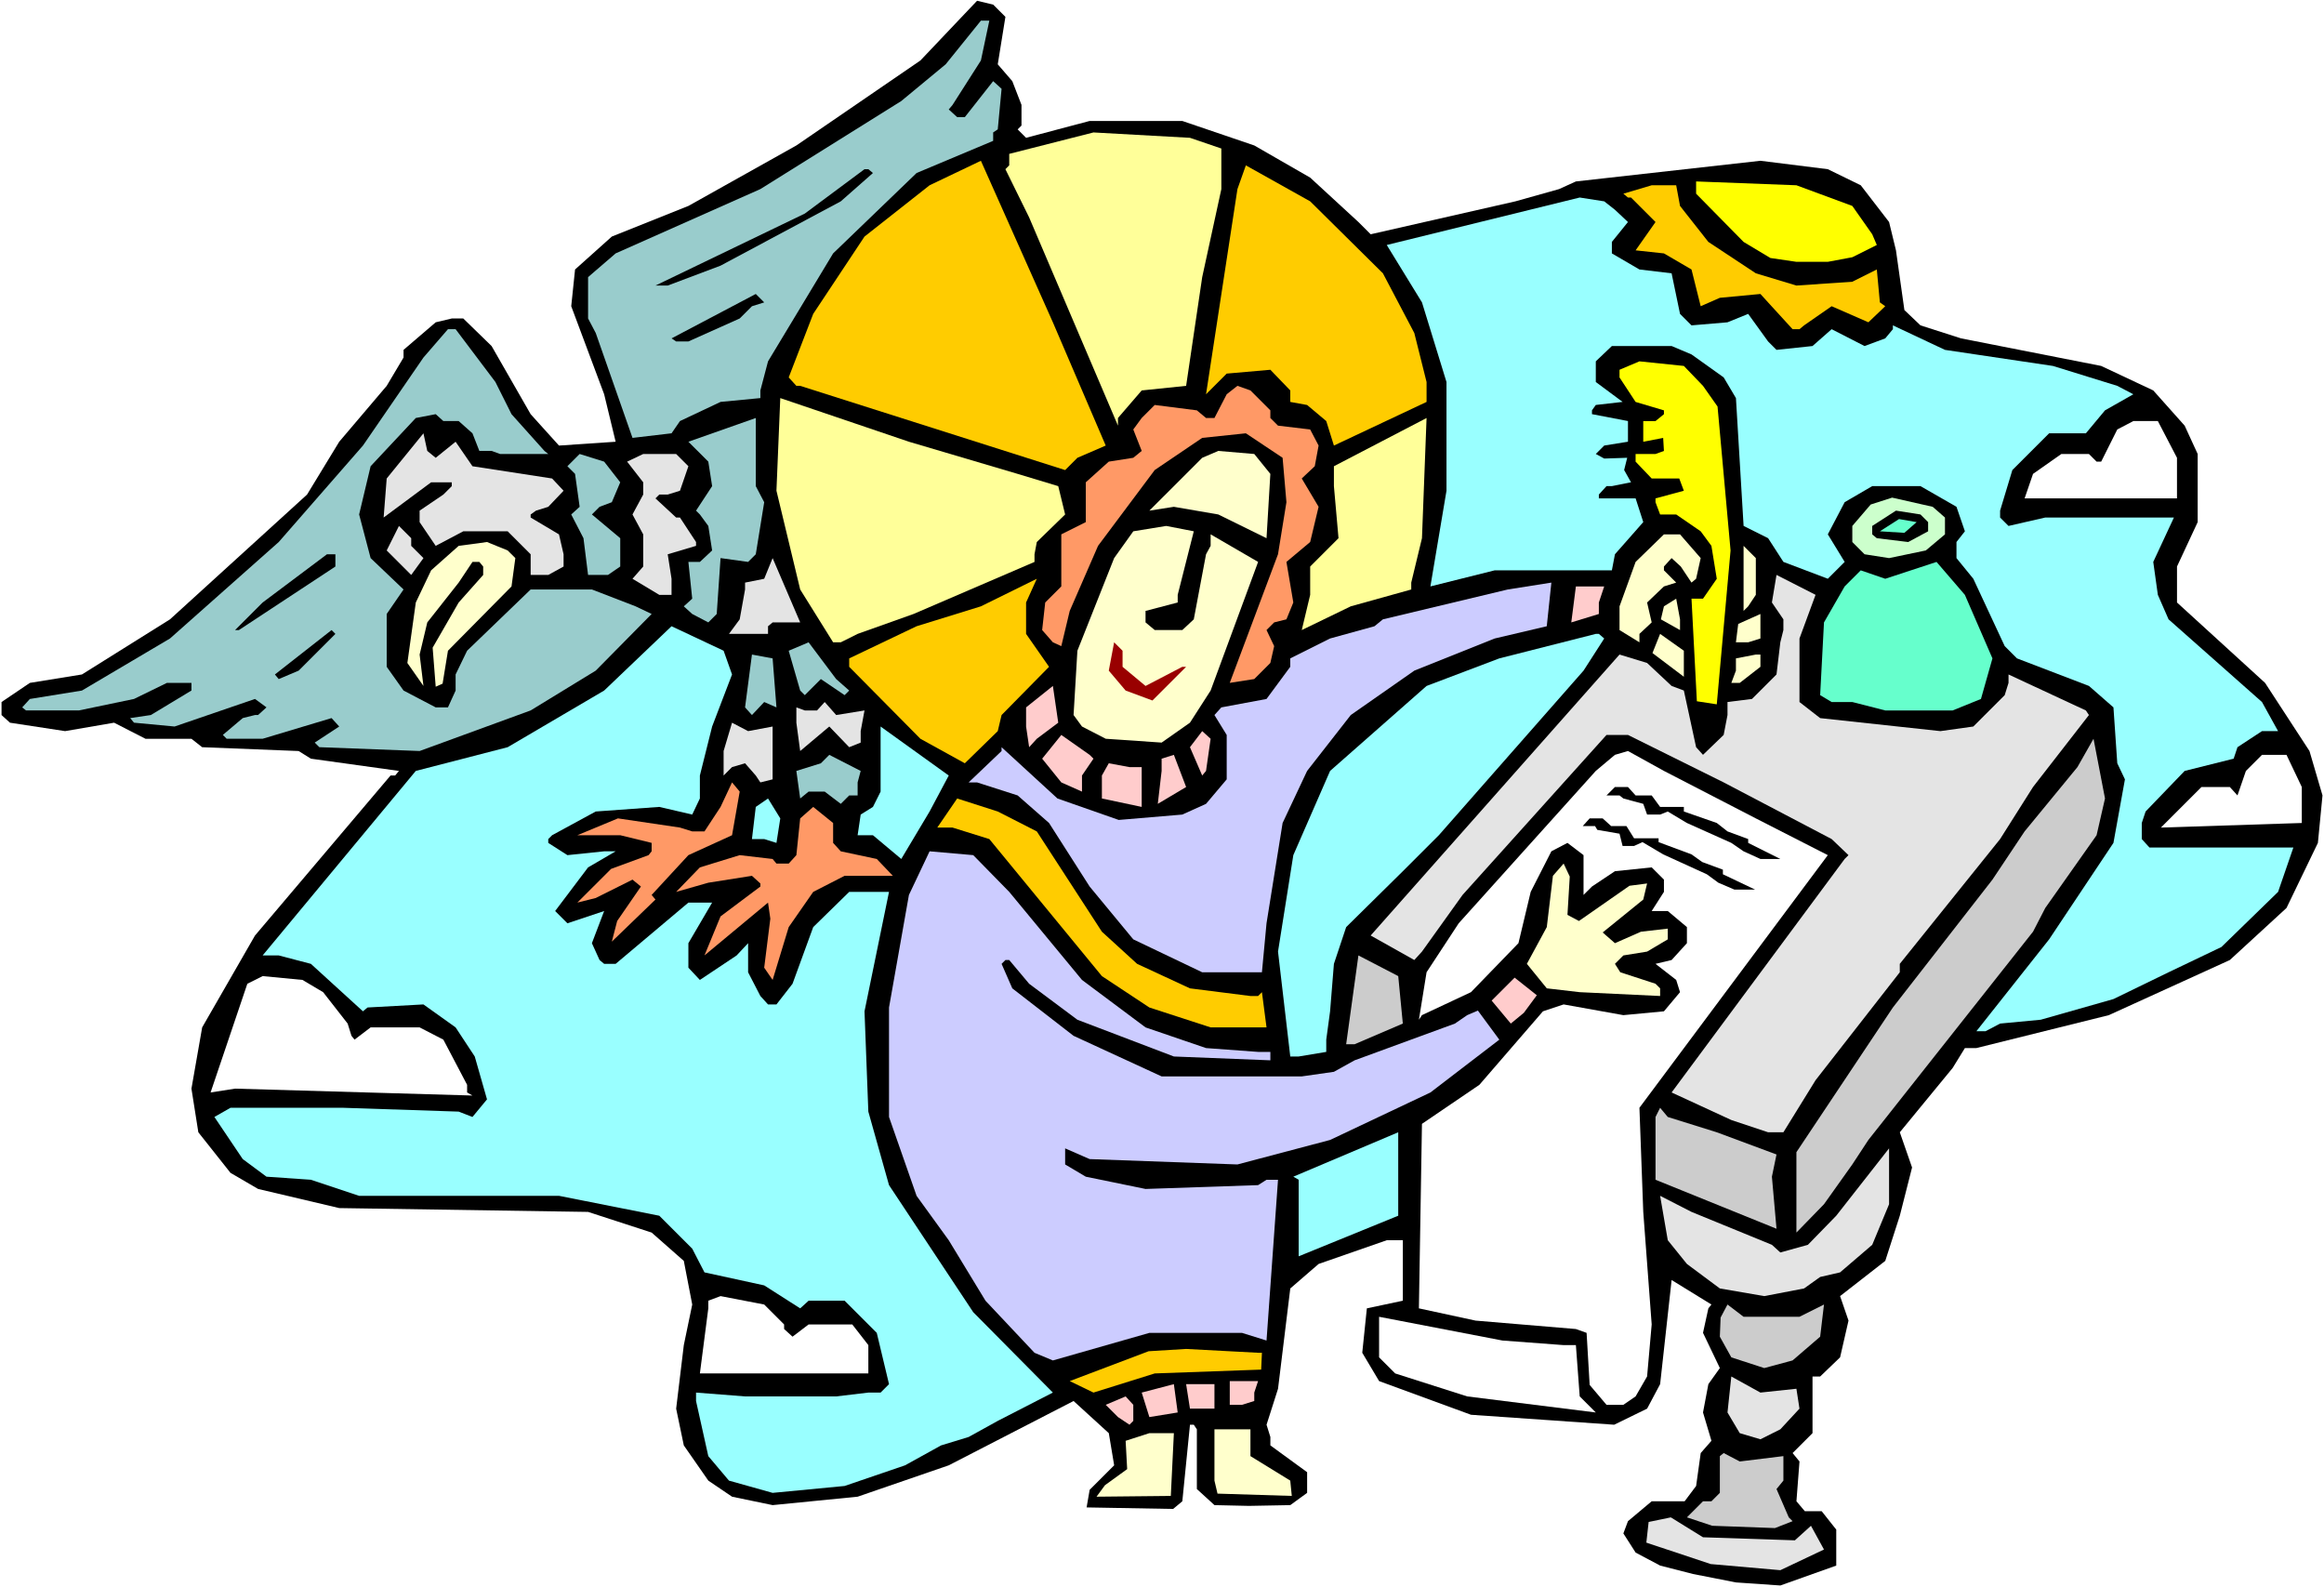 <?xml version="1.0" encoding="UTF-8" standalone="no"?>
<svg
   version="1.0"
   width="129.766mm"
   height="88.606mm"
   id="svg86"
   sodipodi:docname="John 11.wmf"
   xmlns:inkscape="http://www.inkscape.org/namespaces/inkscape"
   xmlns:sodipodi="http://sodipodi.sourceforge.net/DTD/sodipodi-0.dtd"
   xmlns="http://www.w3.org/2000/svg"
   xmlns:svg="http://www.w3.org/2000/svg">
  <rect width="100%" height="100%" fill="#808080" stroke="none"/>
  <sodipodi:namedview
     id="namedview86"
     pagecolor="#ffffff"
     bordercolor="#000000"
     borderopacity="0.25"
     inkscape:showpageshadow="2"
     inkscape:pageopacity="0.0"
     inkscape:pagecheckerboard="0"
     inkscape:deskcolor="#d1d1d1"
     inkscape:document-units="mm" />
  <defs
     id="defs1">
    <pattern
       id="WMFhbasepattern"
       patternUnits="userSpaceOnUse"
       width="6"
       height="6"
       x="0"
       y="0" />
  </defs>
  <path
     style="fill:#ffffff;fill-opacity:1;fill-rule:evenodd;stroke:none"
     d="M 0,334.888 H 490.455 V 0 H 0 Z"
     id="path1" />
  <path
     style="fill:#000000;fill-opacity:1;fill-rule:evenodd;stroke:none"
     d="m 212.181,3.554 -1.616,10.016 3.07,3.554 1.939,5.008 v 4.362 l -0.808,0.808 1.778,1.777 13.413,-3.554 h 19.554 l 15.19,5.17 11.797,6.785 10.181,9.37 2.586,2.585 30.542,-6.947 9.211,-2.585 3.555,-1.615 38.946,-4.362 14.221,1.777 6.949,3.392 5.979,7.754 1.454,5.977 1.778,12.601 3.394,3.231 8.565,2.746 29.573,5.816 10.989,5.17 6.626,7.431 2.747,5.977 v 14.378 l -4.363,9.37 v 7.593 l 18.584,16.962 9.373,14.378 2.747,9.37 -0.97,10.016 -6.626,13.732 -11.958,10.985 -25.533,11.631 -27.957,6.947 h -2.424 l -2.586,4.2 -11.15,13.57 2.586,7.431 -2.586,10.177 -3.07,9.531 -9.534,7.431 1.778,5.17 -1.778,7.754 -4.202,4.039 h -1.616 v 11.955 l -4.202,4.2 1.454,1.777 -0.646,8.4 1.778,2.1 h 3.555 l 3.07,3.877 v 7.593 l -11.797,4.2 -9.373,-0.646 -9.05,-1.777 -6.949,-1.777 -5.171,-2.746 -2.586,-4.039 0.97,-2.585 5.01,-4.2 h 6.949 l 2.424,-3.231 0.97,-6.947 2.262,-2.585 -1.778,-5.977 1.131,-5.977 2.424,-3.393 -3.555,-7.431 1.131,-5.17 0.646,-0.808 -8.403,-5.17 -2.424,21.97 -2.747,5.17 -6.949,3.393 -30.219,-2.1 -19.392,-7.108 -3.555,-5.977 0.97,-9.37 7.595,-1.615 v -12.762 h -3.394 l -14.382,5.008 -5.979,5.17 -2.586,21.163 -2.424,7.593 0.808,2.585 v 1.777 l 7.757,5.654 v 4.362 l -3.555,2.585 -8.726,0.162 -7.272,-0.162 -3.717,-3.392 v -12.601 l -0.646,-0.969 h -0.808 l -1.616,16.155 -1.939,1.615 -18.261,-0.323 0.646,-3.716 5.171,-5.17 -1.131,-6.785 -7.434,-6.785 -26.341,13.57 -19.23,6.623 -17.938,1.777 -8.565,-1.777 -5.01,-3.393 -5.171,-7.431 -1.616,-7.754 1.616,-13.408 1.778,-8.562 -1.778,-9.208 -6.787,-5.977 -13.413,-4.362 -52.52,-0.808 -17.13,-4.039 -5.818,-3.393 -6.787,-8.562 -1.454,-9.208 2.262,-12.924 11.15,-19.386 28.603,-33.763 h 0.97 l 0.808,-0.969 -18.584,-2.585 -2.586,-1.615 -20.362,-0.808 -2.262,-1.777 h -9.696 l -6.626,-3.393 -10.342,1.777 -11.635,-1.777 -1.778,-1.615 v -2.746 L 6.302,144.1 17.291,142.323 35.875,130.692 64.802,104.36 71.589,93.213 81.608,81.42 85.163,75.443 v -1.615 l 6.787,-5.816 3.394,-0.808 h 2.424 l 5.979,5.816 8.242,14.378 5.979,6.623 11.958,-0.808 -2.424,-10.016 -6.949,-18.578 0.808,-7.754 7.757,-6.947 16.16,-6.462 22.786,-12.762 26.179,-17.932 11.958,-12.601 3.394,0.808 z"
     id="path2" />
  <path
     style="fill:#99cccc;fill-opacity:1;fill-rule:evenodd;stroke:none"
     d="m 207.009,12.762 -5.979,9.37 -0.808,0.969 1.778,1.615 h 1.616 l 5.979,-7.593 1.778,1.615 -0.808,8.562 -0.97,0.646 v 1.777 l -16.16,6.785 -17.614,16.962 -13.736,22.778 -1.616,6.139 v 1.615 l -8.403,0.808 -8.565,4.039 -1.778,2.585 -8.242,0.969 -7.757,-22.132 -1.616,-3.069 v -8.724 l 5.818,-5.008 30.542,-13.57 29.734,-18.578 9.373,-7.754 7.434,-9.208 h 1.778 z"
     id="path3" />
  <path
     style="fill:#ffff99;fill-opacity:1;fill-rule:evenodd;stroke:none"
     d="m 257.752,31.34 v 8.562 l -4.04,18.578 -3.394,22.94 -9.373,0.969 -5.01,5.816 v 1.615 l -18.746,-43.941 -5.01,-10.177 0.808,-0.808 v -2.423 l 17.776,-4.523 20.362,1.131 z"
     id="path4" />
  <path
     style="fill:#ffcc00;fill-opacity:1;fill-rule:evenodd;stroke:none"
     d="m 233.35,94.021 -5.979,2.585 -2.586,2.585 -55.914,-17.77 h -0.808 l -1.616,-1.777 5.171,-13.408 10.827,-16.316 13.736,-10.824 10.827,-5.17 15.19,34.087 z"
     id="path5" />
  <path
     style="fill:#ffcc00;fill-opacity:1;fill-rule:evenodd;stroke:none"
     d="m 291.849,57.672 6.626,12.601 2.586,10.339 v 4.2 l -19.554,9.208 -1.616,-5.17 -4.04,-3.392 -3.555,-0.646 v -2.423 l -4.202,-4.362 -9.211,0.808 -4.363,4.362 6.626,-43.295 1.778,-5.008 13.574,7.593 z"
     id="path6" />
  <path
     style="fill:#000000;fill-opacity:1;fill-rule:evenodd;stroke:none"
     d="m 184.224,36.51 -6.787,5.977 -25.371,13.57 -11.15,4.2 h -2.586 l 31.512,-15.185 12.605,-9.37 h 0.808 z"
     id="path7" />
  <path
     style="fill:#ffff00;fill-opacity:1;fill-rule:evenodd;stroke:none"
     d="m 390.91,43.456 4.202,5.977 0.97,2.262 -5.171,2.585 -5.171,0.969 h -6.626 l -5.494,-0.808 -5.656,-3.392 -10.019,-10.177 v -2.585 l 21.17,0.808 z"
     id="path8" />
  <path
     style="fill:#ffcc00;fill-opacity:1;fill-rule:evenodd;stroke:none"
     d="m 354.55,43.456 5.979,7.593 10.019,6.623 8.565,2.585 11.797,-0.808 5.171,-2.585 0.646,6.947 1.131,0.808 -3.555,3.392 -7.757,-3.392 -5.818,4.039 -0.97,0.808 h -1.454 l -5.171,-5.654 -1.616,-1.777 -8.565,0.808 -4.04,1.777 -1.939,-7.754 -5.818,-3.392 -5.979,-0.646 4.202,-5.977 -5.171,-5.17 h -0.646 l -0.97,-0.808 5.979,-1.777 h 5.171 z"
     id="path9" />
  <path
     style="fill:#99ffff;fill-opacity:1;fill-rule:evenodd;stroke:none"
     d="m 340.814,44.264 2.747,2.585 -3.394,4.2 v 2.423 l 5.818,3.392 6.787,0.808 1.778,8.562 2.424,2.423 7.595,-0.646 4.363,-1.777 4.202,5.816 1.778,1.777 7.595,-0.808 4.04,-3.554 6.949,3.554 4.363,-1.615 1.616,-1.939 v -0.808 l 10.989,5.17 22.786,3.392 13.574,4.2 3.394,1.777 -5.979,3.392 -4.04,4.846 h -7.757 l -7.757,7.754 -2.586,8.562 v 1.454 l 1.778,1.777 7.757,-1.777 h 27.149 l -4.363,9.37 0.97,6.947 2.262,5.17 19.715,17.447 3.394,6.139 h -3.394 l -5.171,3.392 -0.808,2.423 -10.342,2.585 -8.242,8.562 -0.808,2.423 v 3.393 l 1.616,1.777 h 30.381 l -3.232,9.37 -11.958,11.631 -11.15,5.331 -11.635,5.654 -15.352,4.362 -8.565,0.808 -3.07,1.615 h -1.939 l 15.352,-19.386 13.574,-20.355 2.424,-13.408 -1.616,-3.393 -0.808,-11.793 -5.171,-4.523 -15.19,-5.816 -2.586,-2.585 -6.626,-14.216 -3.555,-4.362 v -3.393 l 1.778,-2.262 -1.778,-5.17 -7.595,-4.362 h -10.181 l -5.818,3.392 -3.555,6.785 3.555,5.816 -3.555,3.554 -9.373,-3.554 -3.232,-5.008 -5.171,-2.585 -1.616,-26.978 -2.586,-4.362 -6.787,-4.846 -4.202,-1.777 h -12.605 l -3.394,3.231 v 4.362 l 5.656,4.2 -5.656,0.646 -0.808,1.131 v 0.808 l 7.595,1.454 v 1.777 2.585 l -5.01,0.808 -1.778,1.777 1.778,0.969 4.848,-0.162 -0.646,2.585 1.454,2.585 -4.04,0.808 h -1.131 l -1.616,1.777 v 0.808 h 7.757 l 1.616,5.008 -5.979,6.785 -0.646,3.393 h -24.725 l -13.574,3.393 3.394,-20.193 V 80.612 l -5.171,-16.801 -7.434,-12.116 40.723,-10.016 5.171,0.808 z"
     id="path10" />
  <path
     style="fill:#000000;fill-opacity:1;fill-rule:evenodd;stroke:none"
     d="m 158.691,64.619 -2.586,2.585 -10.827,4.846 h -2.586 l -0.97,-0.646 17.776,-9.37 1.778,1.777 z"
     id="path11" />
  <path
     style="fill:#99cccc;fill-opacity:1;fill-rule:evenodd;stroke:none"
     d="m 104.555,80.612 3.394,6.785 6.949,7.754 0.808,0.646 h -10.181 l -1.778,-0.646 h -2.586 l -1.454,-3.716 -2.909,-2.585 h -3.232 l -1.616,-1.454 -4.202,0.808 -9.534,10.177 -2.424,10.177 2.424,9.208 6.949,6.623 -3.555,5.17 v 11.147 l 3.555,5.008 6.787,3.554 h 2.586 l 1.616,-3.554 v -3.393 l 2.424,-5.008 13.413,-12.924 h 12.928 l 9.211,3.554 3.394,1.615 -11.797,11.955 -13.736,8.4 -23.432,8.562 -21.17,-0.808 -0.97,-0.969 5.171,-3.393 -1.616,-1.777 -14.544,4.362 h -7.595 l -0.808,-0.808 4.202,-3.554 2.586,-0.646 h 0.646 l 1.778,-1.615 -2.424,-1.777 -16.968,5.816 -8.565,-0.808 -0.808,-0.969 4.363,-0.646 8.565,-5.17 v -1.615 H 35.229 l -6.949,3.393 -11.635,2.423 H 5.494 L 4.686,149.27 6.302,147.493 17.291,145.716 35.875,134.731 58.822,114.376 76.598,94.021 89.365,75.443 94.536,69.465 h 1.616 z"
     id="path12" />
  <path
     style="fill:#ffff00;fill-opacity:1;fill-rule:evenodd;stroke:none"
     d="m 359.398,81.42 3.07,4.362 2.747,30.371 -2.909,32.471 -4.202,-0.646 -1.131,-21.647 h 2.424 l 2.909,-4.2 -1.131,-6.947 -2.262,-3.069 -5.171,-3.554 h -3.394 l -0.97,-2.585 v -0.808 l 5.979,-1.615 -0.97,-2.585 h -5.818 l -3.394,-3.554 v -1.615 h 4.202 l 1.778,-0.646 -0.162,-2.746 -4.202,0.808 v -4.362 h 2.586 l 1.778,-1.454 v -0.808 l -5.979,-1.777 -3.394,-5.17 V 78.027 l 4.202,-1.777 9.373,0.969 z"
     id="path13" />
  <path
     style="fill:#ff9966;fill-opacity:1;fill-rule:evenodd;stroke:none"
     d="m 268.094,86.589 v 1.615 l 1.616,1.615 6.787,0.808 1.778,3.392 -0.808,4.362 -2.747,2.585 3.555,5.977 -1.778,7.431 -5.01,4.2 1.454,8.562 -1.454,3.554 -2.586,0.646 -1.616,1.615 1.616,3.392 -0.808,3.554 -3.394,3.393 -5.171,0.808 10.181,-27.14 1.778,-10.985 -0.808,-9.37 -7.757,-5.17 -9.211,0.969 -10.019,6.785 -11.958,15.993 -5.979,13.732 -1.778,7.431 -1.778,-0.808 -2.262,-2.585 0.646,-5.816 3.394,-3.393 v -10.985 l 5.171,-2.585 v -8.4 l 4.848,-4.362 5.171,-0.808 1.778,-1.454 -1.778,-4.523 1.778,-2.423 2.747,-2.746 8.888,1.131 1.939,1.615 h 1.778 l 2.586,-5.008 2.262,-1.777 2.747,0.969 z"
     id="path14" />
  <path
     style="fill:#ffff99;fill-opacity:1;fill-rule:evenodd;stroke:none"
     d="m 214.766,99.998 8.565,2.585 1.454,5.977 -5.979,5.816 -0.485,2.585 v 1.615 l -25.533,10.985 -11.797,4.2 -3.555,1.777 h -1.616 l -6.949,-11.147 -5.01,-20.84 0.808,-19.547 27.149,9.208 z"
     id="path15" />
  <path
     style="fill:#99cccc;fill-opacity:1;fill-rule:evenodd;stroke:none"
     d="m 161.277,105.975 -1.778,10.985 -1.616,1.615 -5.818,-0.808 -0.808,11.793 -1.778,1.777 -3.394,-1.777 -1.778,-1.615 1.778,-1.615 -0.808,-7.754 h 2.424 l 2.586,-2.423 -0.808,-5.17 -1.778,-2.423 -0.808,-0.808 3.394,-5.17 -0.808,-5.17 -4.202,-4.2 14.221,-5.008 v 14.378 z"
     id="path16" />
  <path
     style="fill:#ffff99;fill-opacity:1;fill-rule:evenodd;stroke:none"
     d="m 297.828,122.938 v 1.454 l -12.766,3.554 -10.342,5.008 1.778,-7.431 v -5.977 l 5.979,-5.977 -0.97,-10.985 v -4.2 l 19.554,-10.177 -0.97,25.363 z"
     id="path17" />
  <path
     style="fill:#ffffff;fill-opacity:1;fill-rule:evenodd;stroke:none"
     d="m 459.428,96.605 v 8.562 h -32.158 l 1.778,-5.17 5.979,-4.2 h 5.818 l 1.616,1.615 h 0.97 l 3.394,-6.785 3.394,-1.777 h 5.171 z"
     id="path18" />
  <path
     style="fill:#e4e4e4;fill-opacity:1;fill-rule:evenodd;stroke:none"
     d="m 91.95,96.605 4.202,-3.392 3.555,5.17 16.806,2.585 2.424,2.585 -3.232,3.393 -2.586,0.808 -1.131,0.808 v 0.646 l 5.979,3.554 0.97,4.2 v 2.585 l -3.232,1.777 h -3.717 v -4.362 l -4.848,-4.846 h -9.373 l -5.818,3.069 -3.394,-5.008 v -2.423 l 5.01,-3.393 1.778,-1.777 v -0.808 h -4.363 l -10.019,7.431 0.646,-8.239 7.757,-9.531 0.808,3.716 z"
     id="path19" />
  <path
     style="fill:#ffffcc;fill-opacity:1;fill-rule:evenodd;stroke:none"
     d="m 268.094,99.998 -0.808,13.57 -10.181,-5.008 -9.373,-1.615 -5.171,0.808 11.15,-11.147 3.394,-1.454 7.595,0.646 z"
     id="path20" />
  <path
     style="fill:#99cccc;fill-opacity:1;fill-rule:evenodd;stroke:none"
     d="m 130.896,101.775 -1.778,4.2 -2.586,0.969 -1.616,1.615 5.979,5.008 v 5.977 l -2.586,1.777 h -4.202 l -0.97,-7.754 -2.586,-5.008 1.778,-1.615 -0.97,-6.947 -1.616,-1.615 2.586,-2.585 5.171,1.615 z"
     id="path21" />
  <path
     style="fill:#e4e4e4;fill-opacity:1;fill-rule:evenodd;stroke:none"
     d="m 145.278,98.382 -1.778,5.17 -2.586,0.808 h -1.778 l -0.808,0.808 4.363,4.039 h 0.808 l 3.394,5.17 v 0.808 l -5.979,1.777 0.808,5.17 v 3.393 h -2.586 l -5.656,-3.393 2.262,-2.585 v -6.785 l -2.262,-4.2 2.262,-4.2 v -2.585 l -3.394,-4.362 3.394,-1.615 h 6.949 z"
     id="path22" />
  <path
     style="fill:#ccffcc;fill-opacity:1;fill-rule:evenodd;stroke:none"
     d="m 410.464,109.206 v 3.554 l -4.04,3.393 -7.757,1.615 -5.171,-0.808 -2.586,-2.585 v -3.392 l 3.878,-4.523 4.525,-1.454 8.565,1.939 z"
     id="path23" />
  <path
     style="fill:#000000;fill-opacity:1;fill-rule:evenodd;stroke:none"
     d="m 406.908,110.175 v 1.939 l -4.202,2.262 -6.626,-0.808 -0.97,-0.808 v -1.777 l 5.01,-3.231 5.171,0.808 z"
     id="path24" />
  <path
     style="fill:#66ffcc;fill-opacity:1;fill-rule:evenodd;stroke:none"
     d="m 401.899,112.437 -5.171,-0.323 4.04,-2.585 3.717,0.646 z"
     id="path25" />
  <path
     style="fill:#e4e4e4;fill-opacity:1;fill-rule:evenodd;stroke:none"
     d="m 86.779,115.183 2.586,2.585 -2.586,3.554 -5.171,-5.17 2.586,-5.17 2.586,2.585 z"
     id="path26" />
  <path
     style="fill:#ffffcc;fill-opacity:1;fill-rule:evenodd;stroke:none"
     d="m 248.541,125.522 v 1.615 l -6.787,1.777 v 2.423 l 1.939,1.615 h 5.818 l 2.424,-2.262 2.586,-13.732 0.97,-1.777 v -2.423 l 10.019,5.816 -10.019,27.14 -4.363,6.785 -5.979,4.2 -11.797,-0.808 -5.01,-2.585 -1.778,-2.423 0.808,-13.57 7.757,-19.547 4.04,-5.654 6.949,-1.131 5.818,1.131 z"
     id="path27" />
  <path
     style="fill:#ffffcc;fill-opacity:1;fill-rule:evenodd;stroke:none"
     d="m 358.913,117.768 -0.97,4.362 -0.97,0.808 -2.262,-3.393 -1.939,-1.777 -1.616,1.777 v 0.808 l 2.586,2.585 -2.586,0.808 -3.555,3.393 0.97,4.2 -2.586,2.423 v 1.777 l -4.202,-2.585 v -5.008 l 3.394,-9.37 5.979,-5.816 h 3.394 z"
     id="path28" />
  <path
     style="fill:#ffffcc;fill-opacity:1;fill-rule:evenodd;stroke:none"
     d="m 108.757,117.768 -0.808,5.977 -13.413,13.57 -1.131,6.947 -1.454,0.646 -0.646,-8.239 5.494,-9.531 5.171,-5.816 v -1.777 l -0.808,-0.969 h -1.454 l -2.909,4.362 -6.626,8.4 -1.616,6.785 0.808,6.623 -3.394,-4.846 1.778,-12.762 3.232,-6.785 5.818,-5.17 5.979,-0.808 4.363,1.777 z"
     id="path29" />
  <path
     style="fill:#ffffcc;fill-opacity:1;fill-rule:evenodd;stroke:none"
     d="m 370.548,125.522 -1.616,2.423 -0.97,0.969 v -13.732 l 2.586,2.585 z"
     id="path30" />
  <path
     style="fill:#000000;fill-opacity:1;fill-rule:evenodd;stroke:none"
     d="m 70.781,119.545 -20.362,13.408 h -0.808 l 5.818,-5.816 13.574,-10.178 h 1.778 z"
     id="path31" />
  <path
     style="fill:#e4e4e4;fill-opacity:1;fill-rule:evenodd;stroke:none"
     d="m 165.478,131.338 h -2.424 l -0.97,0.808 v 1.615 h -8.242 l 2.262,-3.069 1.131,-6.3 v -1.454 l 4.04,-0.808 1.778,-4.362 5.818,13.57 z"
     id="path32" />
  <path
     style="fill:#66ffcc;fill-opacity:1;fill-rule:evenodd;stroke:none"
     d="m 420.483,138.931 -2.424,8.562 -5.979,2.423 h -14.221 l -6.949,-1.777 h -4.363 l -2.424,-1.454 0.808,-15.347 4.363,-7.593 3.394,-3.393 5.171,1.777 10.827,-3.554 5.979,6.947 z"
     id="path33" />
  <path
     style="fill:#e4e4e4;fill-opacity:1;fill-rule:evenodd;stroke:none"
     d="m 379.76,134.731 v 13.408 l 4.363,3.393 25.371,2.746 6.949,-0.969 6.626,-6.623 0.808,-2.585 v -1.777 l 16.322,7.593 0.646,0.969 -11.797,15.185 -6.949,10.985 -21.17,26.332 v 1.777 l -17.776,22.778 -6.787,10.985 h -3.232 l -7.757,-2.585 -12.605,-5.816 36.522,-49.272 0.808,-0.808 -3.555,-3.393 -22.786,-11.955 -20.2,-10.016 h -4.525 l -30.381,33.763 -8.565,11.955 -1.616,1.777 -9.211,-5.17 52.52,-59.288 5.818,1.777 5.171,4.846 2.586,0.969 2.586,11.955 1.454,1.615 4.363,-4.2 0.808,-4.2 v -2.746 l 5.171,-0.646 5.171,-5.17 0.808,-6.785 0.646,-2.585 v -2.262 l -2.424,-3.554 0.97,-5.816 8.242,4.2 z"
     id="path34" />
  <path
     style="fill:#ffcc00;fill-opacity:1;fill-rule:evenodd;stroke:none"
     d="m 216.544,133.761 4.848,6.947 -10.019,10.177 -0.808,3.393 -6.949,6.785 -9.373,-5.17 -15.029,-15.185 v -1.777 l 14.221,-6.785 13.574,-4.2 11.797,-5.816 -2.262,5.008 z"
     id="path35" />
  <path
     style="fill:#ccccff;fill-opacity:1;fill-rule:evenodd;stroke:none"
     d="m 315.443,134.731 -16.968,6.785 -13.413,9.37 -9.211,11.793 -5.171,10.985 -3.394,21.163 -0.97,10.339 h -12.605 l -14.544,-6.947 -9.211,-11.147 -8.565,-13.408 -6.626,-5.816 -8.565,-2.746 h -1.778 l 6.949,-6.623 v -0.808 l 11.797,10.824 12.928,4.523 13.413,-1.131 5.01,-2.262 4.363,-5.17 v -9.37 l -2.586,-4.2 1.454,-1.615 9.534,-1.777 5.01,-6.785 v -1.777 l 8.403,-4.2 9.373,-2.585 1.778,-1.454 26.341,-6.3 9.211,-1.454 -0.97,9.208 z"
     id="path36" />
  <path
     style="fill:#ffcccc;fill-opacity:1;fill-rule:evenodd;stroke:none"
     d="m 337.42,127.138 v 2.423 l -5.818,1.777 0.97,-7.593 h 5.979 z"
     id="path37" />
  <path
     style="fill:#ffffcc;fill-opacity:1;fill-rule:evenodd;stroke:none"
     d="m 354.55,132.954 -4.04,-2.262 0.646,-2.746 2.586,-1.615 0.808,4.362 z"
     id="path38" />
  <path
     style="fill:#ffffcc;fill-opacity:1;fill-rule:evenodd;stroke:none"
     d="m 368.932,135.538 h -2.586 l 0.485,-3.877 4.686,-2.1 v 5.17 z"
     id="path39" />
  <path
     style="fill:#99ffff;fill-opacity:1;fill-rule:evenodd;stroke:none"
     d="m 154.489,142.323 -4.202,10.985 -2.586,10.339 v 4.846 l -1.616,3.393 -6.949,-1.615 -13.413,0.969 -9.211,5.008 -0.808,0.808 v 0.808 l 4.04,2.585 7.757,-0.808 h 2.424 l -5.818,3.393 -6.949,9.208 2.586,2.585 7.757,-2.585 -2.586,6.785 1.616,3.554 0.97,0.808 h 2.424 l 15.352,-12.924 h 5.01 l -5.01,8.562 v 5.17 l 2.424,2.585 7.757,-5.17 2.424,-2.585 v 6.139 l 2.586,5.008 1.616,1.777 h 1.778 l 3.394,-4.362 4.363,-11.955 7.595,-7.431 h 8.403 l -5.171,25.201 0.808,21.163 4.363,15.509 17.776,26.817 16.806,16.962 -11.635,5.977 -6.141,3.393 -5.818,1.777 -7.595,4.2 -12.766,4.362 -15.19,1.454 -9.211,-2.585 -4.363,-5.17 -2.586,-11.631 v -1.777 l 10.342,0.808 H 176.467 l 6.787,-0.808 h 2.586 l 1.778,-1.777 -2.586,-10.824 -6.787,-6.785 h -7.595 l -1.778,1.615 -7.595,-4.846 -12.605,-2.746 -2.586,-5.008 -6.949,-6.947 -21.17,-4.2 H 75.79 l -10.181,-3.392 -9.373,-0.646 -5.01,-3.716 -5.979,-8.885 3.394,-1.939 h 23.755 l 24.402,0.808 2.909,1.131 3.07,-3.716 -2.586,-9.047 -4.04,-6.139 -6.787,-4.846 -11.797,0.646 -0.97,0.808 -10.989,-10.016 -6.787,-1.777 h -3.394 l 32.32,-38.933 19.392,-5.008 20.362,-11.955 14.221,-13.57 10.989,5.17 z"
     id="path40" />
  <path
     style="fill:#000000;fill-opacity:1;fill-rule:evenodd;stroke:none"
     d="m 63.024,141.516 -4.202,1.777 -0.808,-0.969 11.958,-9.37 0.808,0.808 z"
     id="path41" />
  <path
     style="fill:#99ffff;fill-opacity:1;fill-rule:evenodd;stroke:none"
     d="m 338.552,134.731 -4.363,6.785 -30.542,34.733 -7.595,7.593 -11.958,11.793 -2.586,7.754 -0.808,10.016 -0.808,5.977 v 2.585 l -5.818,0.969 h -1.778 l -2.586,-22.132 3.232,-20.355 7.757,-17.77 20.362,-17.932 15.352,-5.816 20.362,-5.17 h 0.646 z"
     id="path42" />
  <path
     style="fill:#ffffcc;fill-opacity:1;fill-rule:evenodd;stroke:none"
     d="m 355.358,142.808 -6.626,-5.008 1.616,-4.039 5.01,3.554 z"
     id="path43" />
  <path
     style="fill:#99cccc;fill-opacity:1;fill-rule:evenodd;stroke:none"
     d="m 179.214,145.716 -0.97,0.969 -5.01,-3.392 -3.394,3.392 -0.97,-0.969 -2.424,-8.4 4.202,-1.777 5.818,7.754 z"
     id="path44" />
  <path
     style="fill:#990000;fill-opacity:1;fill-rule:evenodd;stroke:none"
     d="m 236.905,140.708 4.848,4.039 7.757,-4.039 h 0.808 l -7.11,7.108 -5.656,-2.1 -3.555,-4.2 1.131,-5.977 1.778,1.777 z"
     id="path45" />
  <path
     style="fill:#99cccc;fill-opacity:1;fill-rule:evenodd;stroke:none"
     d="m 163.862,149.27 -2.586,-1.131 -2.586,2.746 -1.454,-1.615 1.454,-11.147 4.363,0.808 z"
     id="path46" />
  <path
     style="fill:#ffffcc;fill-opacity:1;fill-rule:evenodd;stroke:none"
     d="m 371.518,140.708 -4.363,3.392 h -1.778 l 0.97,-2.585 v -2.585 l 4.202,-0.808 h 0.97 z"
     id="path47" />
  <path
     style="fill:#ffcccc;fill-opacity:1;fill-rule:evenodd;stroke:none"
     d="m 218.806,155.893 -1.616,1.777 -0.646,-4.362 v -4.039 l 5.656,-4.523 1.131,7.754 z"
     id="path48" />
  <path
     style="fill:#e4e4e4;fill-opacity:1;fill-rule:evenodd;stroke:none"
     d="m 182.446,149.916 -0.808,4.362 v 2.423 l -2.424,0.969 -4.202,-4.362 -6.141,5.17 -0.808,-5.977 v -3.231 l 1.778,0.646 h 2.586 l 1.616,-1.777 2.424,2.746 z"
     id="path49" />
  <path
     style="fill:#e4e4e4;fill-opacity:1;fill-rule:evenodd;stroke:none"
     d="m 163.054,153.309 v 11.147 l -2.586,0.646 -0.97,-1.454 -2.262,-2.585 -2.747,0.808 -1.778,1.777 v -5.17 l 1.778,-5.977 3.394,1.777 z"
     id="path50" />
  <path
     style="fill:#99ffff;fill-opacity:1;fill-rule:evenodd;stroke:none"
     d="m 196.182,171.24 -5.979,10.016 -5.979,-5.008 h -3.232 l 0.646,-4.362 2.586,-1.615 1.616,-3.231 v -13.732 l 14.382,10.339 z"
     id="path51" />
  <path
     style="fill:#ffcccc;fill-opacity:1;fill-rule:evenodd;stroke:none"
     d="m 254.52,162.678 -0.808,0.969 -2.586,-5.977 2.586,-3.392 1.778,1.615 z"
     id="path52" />
  <path
     style="fill:#ffcccc;fill-opacity:1;fill-rule:evenodd;stroke:none"
     d="m 230.765,160.094 -2.424,3.554 v 3.393 l -4.363,-1.939 -4.04,-5.008 4.04,-5.008 5.979,4.2 z"
     id="path53" />
  <path
     style="fill:#cccccc;fill-opacity:1;fill-rule:evenodd;stroke:none"
     d="m 442.46,176.248 -10.827,15.347 -2.586,5.008 -34.744,43.941 -3.394,5.17 -5.979,8.4 -5.818,5.977 v -16.962 l 20.362,-30.532 21.008,-26.978 6.787,-10.177 11.15,-13.57 3.394,-5.977 2.424,12.601 z"
     id="path54" />
  <path
     style="fill:#ffffff;fill-opacity:1;fill-rule:evenodd;stroke:none"
     d="m 370.548,172.694 15.19,7.754 -39.754,53.311 0.808,21.97 1.778,23.747 -0.97,10.985 -2.424,4.2 -2.586,1.777 h -3.555 l -3.555,-4.2 -0.646,-10.985 -2.262,-0.808 -21.17,-1.777 -11.958,-2.585 0.646,-38.933 12.12,-8.239 13.413,-15.509 4.363,-1.454 12.605,2.262 8.565,-0.808 3.394,-4.039 -0.808,-2.585 -4.363,-3.393 3.394,-0.808 3.232,-3.554 v -3.393 l -4.04,-3.392 h -3.394 l 2.586,-4.039 v -2.585 l -2.586,-2.585 -7.757,0.808 -4.848,3.231 -1.778,1.777 v -8.4 l -3.394,-2.585 -3.394,1.777 -4.363,8.562 -2.586,10.824 -10.019,10.339 -10.342,4.846 -0.646,0.969 1.616,-10.016 6.787,-10.339 28.926,-32.148 4.04,-3.393 2.747,-0.808 7.595,4.2 z"
     id="path55" />
  <path
     style="fill:#99cccc;fill-opacity:1;fill-rule:evenodd;stroke:none"
     d="m 180.992,165.102 v 2.746 h -1.778 l -1.778,1.777 -3.394,-2.585 h -3.394 l -1.778,1.454 -0.808,-5.816 5.171,-1.615 1.778,-1.777 6.626,3.393 z"
     id="path56" />
  <path
     style="fill:#ffcccc;fill-opacity:1;fill-rule:evenodd;stroke:none"
     d="m 244.339,169.625 0.808,-6.947 v -2.585 l 2.586,-0.808 2.586,6.785 z"
     id="path57" />
  <path
     style="fill:#ffffff;fill-opacity:1;fill-rule:evenodd;stroke:none"
     d="m 485.769,166.071 v 7.593 l -29.734,0.969 8.565,-8.562 h 5.979 l 1.616,1.777 1.778,-5.17 3.394,-3.393 h 5.171 z"
     id="path58" />
  <path
     style="fill:#ffcccc;fill-opacity:1;fill-rule:evenodd;stroke:none"
     d="m 240.945,161.871 v 8.4 l -8.403,-1.777 v -4.846 l 1.454,-2.585 4.363,0.808 z"
     id="path59" />
  <path
     style="fill:#ff9966;fill-opacity:1;fill-rule:evenodd;stroke:none"
     d="m 154.489,176.248 -9.211,4.2 -7.757,8.4 0.808,0.969 -9.211,8.885 1.131,-4.362 5.01,-7.27 -1.778,-1.454 -7.757,3.877 -3.878,0.969 7.11,-7.108 7.918,-2.908 0.646,-0.808 v -1.777 l -6.626,-1.615 h -4.363 -4.686 l 8.565,-3.554 13.09,1.939 2.586,0.808 h 2.586 l 3.394,-5.17 2.424,-5.17 1.616,1.939 z"
     id="path60" />
  <path
     style="fill:#000000;fill-opacity:1;fill-rule:evenodd;stroke:none"
     d="m 345.177,167.848 h 3.394 l 1.778,2.423 h 5.01 v 0.969 l 6.949,2.423 2.262,1.777 4.363,1.615 v 0.808 l 6.787,3.393 h -4.202 l -3.555,-1.615 -2.586,-1.777 -9.373,-4.2 -4.04,-2.423 -1.616,0.646 h -2.747 l -0.808,-2.262 -4.202,-1.131 -0.808,-0.646 h -2.747 l 1.778,-1.777 h 2.747 z"
     id="path61" />
  <path
     style="fill:#000000;fill-opacity:1;fill-rule:evenodd;stroke:none"
     d="m 340.006,174.31 h 3.232 l 1.616,2.585 h 5.171 v 0.808 l 6.949,2.585 2.262,1.615 4.363,1.615 v 0.969 l 6.787,3.231 h -4.363 l -3.394,-1.454 -2.424,-1.777 -9.211,-4.2 -4.363,-2.585 -1.778,0.808 h -2.424 l -0.646,-2.585 -4.686,-0.808 -0.485,-0.808 h -2.586 l 1.454,-1.615 h 2.747 z"
     id="path62" />
  <path
     style="fill:#99ffff;fill-opacity:1;fill-rule:evenodd;stroke:none"
     d="m 163.862,177.864 -2.586,-0.808 h -2.586 l 0.808,-6.785 2.586,-1.777 2.586,4.2 z"
     id="path63" />
  <path
     style="fill:#ffcc00;fill-opacity:1;fill-rule:evenodd;stroke:none"
     d="m 218.806,175.441 13.736,21.163 7.434,6.785 11.15,5.17 12.766,1.615 h 1.616 l 0.808,-0.808 0.97,7.431 h -11.797 l -12.928,-4.2 -10.019,-6.623 -23.755,-28.917 -7.757,-2.423 h -3.232 l 4.202,-6.139 8.565,2.746 z"
     id="path64" />
  <path
     style="fill:#ff9966;fill-opacity:1;fill-rule:evenodd;stroke:none"
     d="m 175.821,177.864 1.616,1.777 7.595,1.615 3.394,3.554 H 178.245 l -6.626,3.393 -5.171,7.431 -3.394,11.147 -1.778,-2.585 1.293,-10.339 -0.485,-3.393 -13.413,11.147 3.394,-8.239 8.403,-6.3 v -0.646 l -1.778,-1.615 -9.211,1.454 -6.787,1.939 5.01,-5.17 8.403,-2.585 6.949,0.808 0.808,0.969 h 2.586 l 1.616,-1.777 0.808,-7.754 2.747,-2.423 4.202,3.392 z"
     id="path65" />
  <path
     style="fill:#ccccff;fill-opacity:1;fill-rule:evenodd;stroke:none"
     d="m 212.989,188.203 15.352,18.578 13.413,10.016 12.766,4.362 10.989,0.808 h 2.586 v 1.777 l -20.362,-0.808 -20.362,-7.754 -10.181,-7.593 -4.202,-5.008 h -0.808 l -0.808,0.808 2.262,5.17 12.928,10.016 18.584,8.562 h 29.573 l 6.787,-0.969 4.363,-2.423 21.17,-7.754 2.586,-1.777 2.262,-0.969 4.525,6.139 -14.544,11.147 -21.17,10.016 -19.554,5.17 -31.189,-1.131 -5.171,-2.262 v 3.393 l 4.363,2.585 12.605,2.585 23.755,-0.808 1.778,-1.131 h 2.424 l -2.424,33.925 -5.171,-1.615 h -19.554 l -20.362,5.816 -3.878,-1.615 -10.342,-10.985 -7.757,-12.762 -6.787,-9.37 -5.818,-16.639 V 212.596 l 4.202,-23.747 4.363,-9.208 9.211,0.808 z"
     id="path66" />
  <path
     style="fill:#ffffcc;fill-opacity:1;fill-rule:evenodd;stroke:none"
     d="m 330.795,193.049 2.424,1.292 10.666,-7.431 3.717,-0.485 -0.808,3.392 -8.565,6.947 2.586,2.262 5.494,-2.423 5.656,-0.646 v 2.262 l -4.363,2.585 -5.01,0.808 -1.778,1.777 1.131,1.777 7.434,2.423 0.97,0.969 v 1.615 l -16.968,-0.808 -6.949,-0.808 -4.202,-5.17 4.202,-7.754 1.293,-10.824 2.262,-2.585 1.293,2.746 z"
     id="path67" />
  <path
     style="fill:#cccccc;fill-opacity:1;fill-rule:evenodd;stroke:none"
     d="m 296.051,215.989 -10.181,4.362 h -1.778 l 2.586,-18.74 8.403,4.362 z"
     id="path68" />
  <path
     style="fill:#ffffff;fill-opacity:1;fill-rule:evenodd;stroke:none"
     d="m 68.195,209.366 5.171,6.623 0.808,2.585 0.646,0.808 3.394,-2.585 H 88.557 l 5.01,2.585 5.01,9.531 v 1.615 l 1.131,0.646 -50.096,-1.454 -5.171,0.808 7.757,-22.94 3.232,-1.615 8.403,0.808 z"
     id="path69" />
  <path
     style="fill:#ffcccc;fill-opacity:1;fill-rule:evenodd;stroke:none"
     d="m 321.584,213.727 -2.747,2.262 -4.04,-4.846 4.848,-4.846 4.686,3.716 z"
     id="path70" />
  <path
     style="fill:#cccccc;fill-opacity:1;fill-rule:evenodd;stroke:none"
     d="m 362.307,238.929 12.605,4.685 -0.97,4.685 0.97,10.985 -25.533,-10.339 v -13.247 l 0.97,-1.939 1.616,1.939 z"
     id="path71" />
  <path
     style="fill:#99ffff;fill-opacity:1;fill-rule:evenodd;stroke:none"
     d="m 274.073,265.099 v -16.155 l -1.131,-0.646 22.139,-9.37 v 17.609 z"
     id="path72" />
  <path
     style="fill:#e4e4e4;fill-opacity:1;fill-rule:evenodd;stroke:none"
     d="m 395.112,262.676 -6.787,5.816 -4.202,0.969 -3.394,2.423 -8.403,1.615 -9.373,-1.615 -6.949,-5.17 -4.04,-5.008 -1.616,-9.37 6.626,3.393 16.968,6.947 1.778,1.615 5.818,-1.615 5.979,-6.139 11.15,-14.216 v 11.793 z"
     id="path73" />
  <path
     style="fill:#ffffff;fill-opacity:1;fill-rule:evenodd;stroke:none"
     d="m 165.478,279.477 v 0.969 l 1.778,1.615 3.394,-2.585 h 9.211 l 3.394,4.362 v 5.977 h -35.552 l 1.778,-13.732 v -1.615 l 2.586,-0.969 9.211,1.777 z"
     id="path74" />
  <path
     style="fill:#cccccc;fill-opacity:1;fill-rule:evenodd;stroke:none"
     d="m 379.76,277.862 5.171,-2.585 -0.808,6.785 -5.818,5.008 -5.979,1.615 -6.949,-2.262 -2.424,-4.362 0.162,-4.039 1.454,-2.746 3.394,2.585 z"
     id="path75" />
  <path
     style="fill:#ffffff;fill-opacity:1;fill-rule:evenodd;stroke:none"
     d="m 329.987,283.839 h 2.586 l 0.808,10.824 3.394,3.393 -27.149,-3.393 -15.19,-4.846 -3.394,-3.392 v -8.562 l 26.018,5.008 z"
     id="path76" />
  <path
     style="fill:#ffcc00;fill-opacity:1;fill-rule:evenodd;stroke:none"
     d="m 266.317,285.454 -0.162,3.554 -22.462,0.808 -12.928,4.039 -5.01,-2.423 16.645,-6.3 7.918,-0.485 15.19,0.808 z"
     id="path77" />
  <path
     style="fill:#e4e4e4;fill-opacity:1;fill-rule:evenodd;stroke:none"
     d="m 379.113,293.047 0.646,4.2 -4.04,4.362 -4.202,2.1 -4.363,-1.292 -2.586,-4.362 0.808,-7.593 6.141,3.393 z"
     id="path78" />
  <path
     style="fill:#ffcccc;fill-opacity:1;fill-rule:evenodd;stroke:none"
     d="m 264.7,293.855 v 1.777 l -2.586,0.808 h -2.586 v -5.008 h 5.979 z"
     id="path79" />
  <path
     style="fill:#ffcccc;fill-opacity:1;fill-rule:evenodd;stroke:none"
     d="m 242.561,299.024 -1.616,-5.17 6.787,-1.777 0.808,5.977 z"
     id="path80" />
  <path
     style="fill:#ffcccc;fill-opacity:1;fill-rule:evenodd;stroke:none"
     d="m 256.297,297.247 h -5.171 l -0.808,-5.17 h 5.979 z"
     id="path81" />
  <path
     style="fill:#ffcccc;fill-opacity:1;fill-rule:evenodd;stroke:none"
     d="m 239.168,299.832 -0.808,0.808 -2.424,-1.615 -2.586,-2.585 4.202,-1.777 1.616,1.777 z"
     id="path82" />
  <path
     style="fill:#ffffcc;fill-opacity:1;fill-rule:evenodd;stroke:none"
     d="m 263.892,307.263 8.403,5.17 0.323,3.231 -15.675,-0.485 -0.646,-2.746 v -10.824 h 7.595 z"
     id="path83" />
  <path
     style="fill:#ffffcc;fill-opacity:1;fill-rule:evenodd;stroke:none"
     d="m 247.086,315.664 -15.675,0.162 1.778,-2.423 4.686,-3.393 -0.323,-5.977 5.01,-1.615 h 5.171 z"
     id="path84" />
  <path
     style="fill:#cccccc;fill-opacity:1;fill-rule:evenodd;stroke:none"
     d="m 376.366,307.263 v 5.17 l -1.454,1.777 2.586,5.977 0.808,0.808 -3.717,1.454 -13.251,-0.485 -5.333,-1.777 3.394,-3.392 h 1.778 l 1.778,-1.777 v -7.754 l 0.808,-0.646 3.394,1.777 z"
     id="path85" />
  <path
     style="fill:#e4e4e4;fill-opacity:1;fill-rule:evenodd;stroke:none"
     d="m 359.398,324.387 19.392,0.646 3.394,-3.069 2.747,5.008 -9.211,4.362 -14.706,-1.292 -13.574,-4.523 0.485,-4.362 4.686,-0.969 z"
     id="path86" />
</svg>

